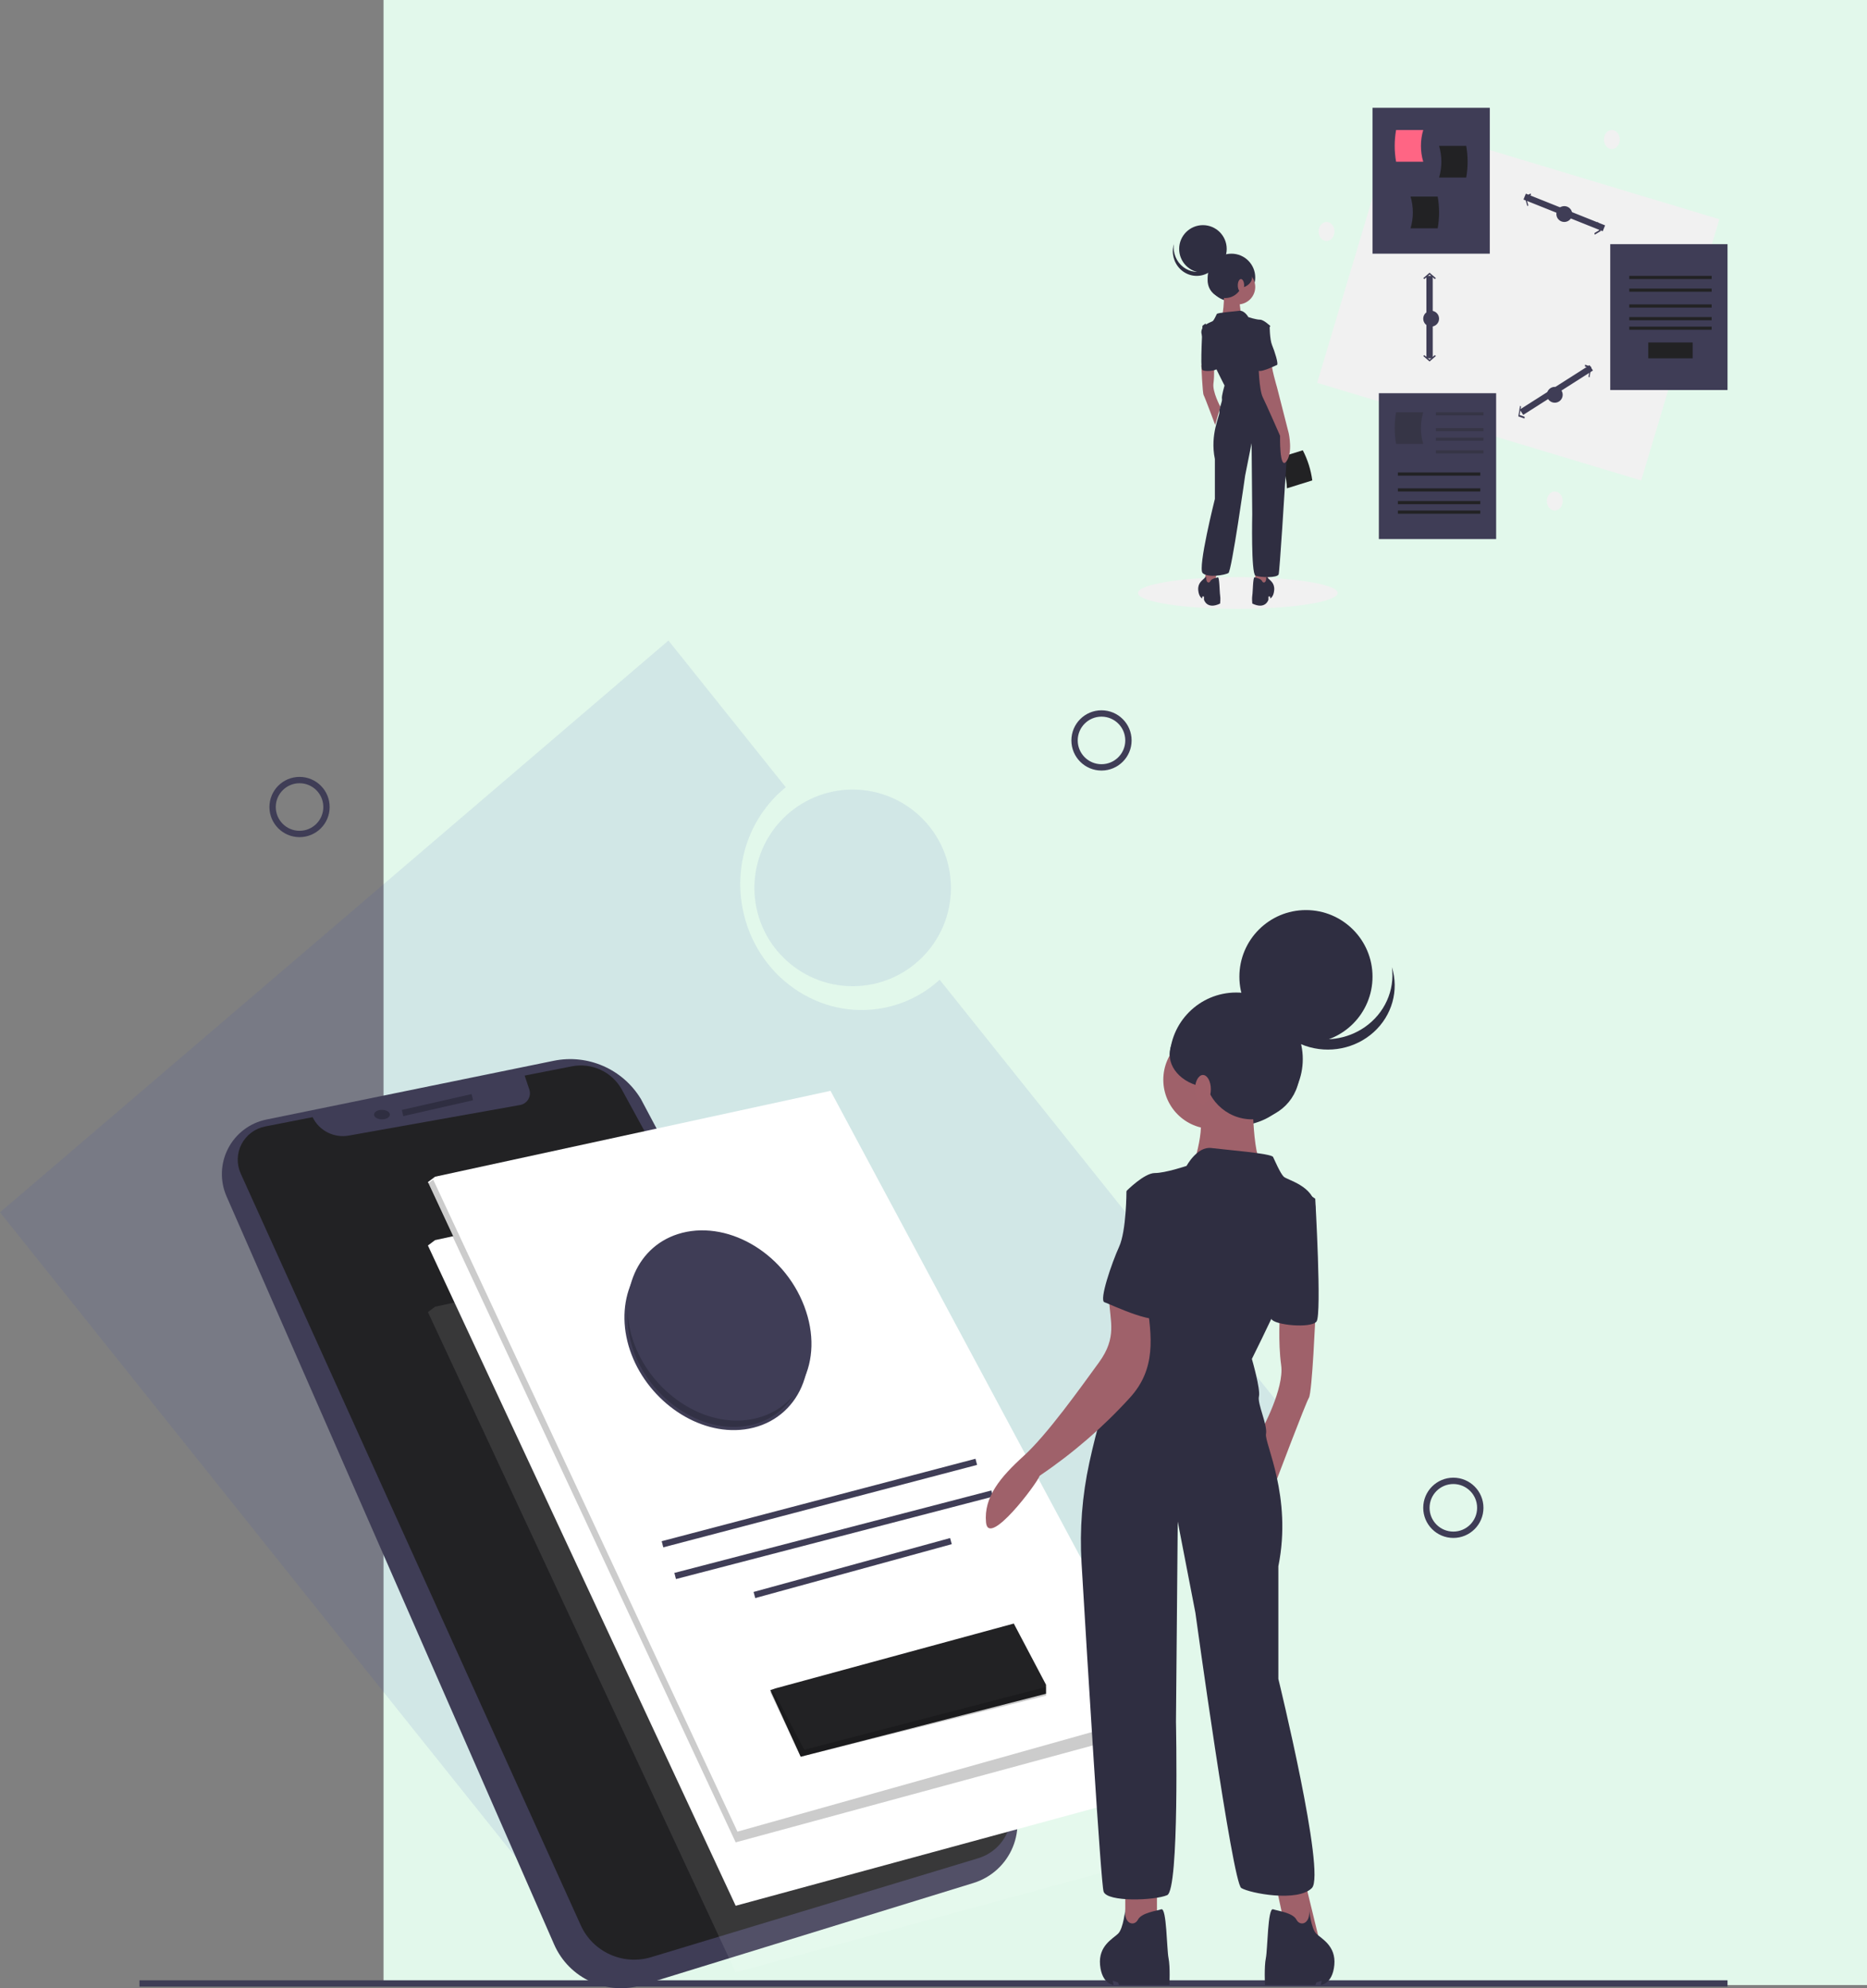 <?xml version="1.0" encoding="UTF-8"?>
<svg width="589px" height="627px" viewBox="0 0 589 627" version="1.1" xmlns="http://www.w3.org/2000/svg" xmlns:xlink="http://www.w3.org/1999/xlink">
    <rect x="0" y="0" width="589" height="627" fill="#808080" stroke="none"/>
    <!-- Generator: Sketch 55.1 (78136) - https://sketchapp.com -->
    <title>what-we-do-illustration</title>
    <desc>Created with Sketch.</desc>
    <g id="About-Us-Page" stroke="none" stroke-width="1" fill="none" fill-rule="evenodd">
        <g id="About-Us" transform="translate(-697, -2302)">
            <g id="what-we-do-illustration" transform="translate(697, 2302)">
                <rect id="background" fill="#E2F8EB" x="121" y="0" width="468" height="626"></rect>
                <g id="graphic" transform="translate(0, 34)">
                    <g id="idea-design-dev-illustration" transform="translate(0, 168)">
                        <g id="Group-7" fill="#3A47B7" fill-opacity="0.1" fill-rule="nonzero">
                            <path d="M405,242.687 L296.441,106.966 C291.512,111.476 285.438,114.544 278.884,115.835 C258.447,119.862 238.488,105.899 234.305,84.649 C231.348,69.627 237.072,54.992 247.897,46.277 L210.881,0 L0,180.313 L194.119,423 L405,242.687 Z" id="Path"></path>
                            <circle id="Oval" cx="269" cy="78" r="31"></circle>
                        </g>
                        <path d="M174.673,132.529 L84.02,151.063 C78.832,152.124 74.402,155.474 71.965,160.177 C69.529,164.881 69.349,170.435 71.474,175.287 L174.82,411.205 C179.513,421.918 191.485,427.413 202.662,423.984 L307.114,391.812 C312.724,390.084 317.269,385.941 319.51,380.513 C321.751,375.086 321.452,368.941 318.696,363.756 L202.173,144.551 C196.463,135.136 185.457,130.325 174.673,132.529 Z" id="Path" fill="#3F3D56" fill-rule="nonzero"></path>
                        <path d="M83.667,153.24 L98.615,150.31 L98.615,150.31 C100.682,154.577 105.357,156.952 110.046,156.115 L164.064,146.476 C165.146,146.283 166.091,145.631 166.653,144.691 C167.214,143.751 167.337,142.614 166.989,141.577 L165.52,137.194 L180.397,134.278 C186.722,133.038 193.123,136.028 196.201,141.658 L317.218,363.071 C319.325,366.926 319.577,371.52 317.903,375.58 C316.23,379.64 312.808,382.737 308.585,384.014 L205.448,415.202 C196.556,417.891 187.038,413.593 183.225,405.167 L75.946,168.104 C74.602,165.133 74.694,161.714 76.198,158.82 C77.701,155.925 80.452,153.87 83.667,153.24 Z" id="Path" fill="#222224" fill-rule="nonzero"></path>
                        <path d="M149,144 L127,149" id="Path" stroke="#2F2E41" stroke-width="2"></path>
                        <ellipse id="Oval" fill="#2F2E41" fill-rule="nonzero" cx="120.5" cy="149.5" rx="2.5" ry="1.5"></ellipse>
                        <polygon id="Path" fill="#FFFFFF" fill-rule="nonzero" points="135 170.779 232.09 379 367 342.321 367 337.807 262.007 142 137.258 169.086 136.665 169.531"></polygon>
                        <polygon id="Path-Copy" fill="#FFFFFF" fill-rule="nonzero" points="135 190.779 232.09 399 367 362.321 367 357.807 262.007 162 137.258 189.086 136.665 189.531"></polygon>
                        <polygon id="Path-Copy-2" fill="#FFFFFF" fill-rule="nonzero" opacity="0.1" points="135 211.779 232.09 420 367 383.321 367 378.807 262.007 183 137.258 210.086 136.665 210.531"></polygon>
                        <polygon id="Path" fill="#000000" fill-rule="nonzero" opacity="0.2" points="135 171.244 232.09 379 367 342.403 367 337.899 232.655 375.622 136.665 170"></polygon>
                        <path d="M308,259 L209,285" id="Path" stroke="#3F3D56" stroke-width="2" fill="#3F3D56" fill-rule="nonzero"></path>
                        <path d="M313,269 L213,295" id="Path" stroke="#3F3D56" stroke-width="2" fill="#3F3D56" fill-rule="nonzero"></path>
                        <path d="M300,284 L238,301" id="Path" stroke="#3F3D56" stroke-width="2" fill="#3F3D56" fill-rule="nonzero"></path>
                        <polygon id="Path" fill="#222224" fill-rule="nonzero" points="243 331 252.158 351.029 252.604 352 254.163 351.603 330 332.135 330 329.297 319.831 310 244.695 330.432 244.023 330.659"></polygon>
                        <polygon id="Path" fill="#000000" fill-rule="nonzero" opacity="0.2" points="243 331.65 252.158 351.06 252.604 352 254.163 351.615 330 332.75 330 330 253.734 349.8 244.023 331.32"></polygon>
                        <path d="M44,423.5 L545,423.5" id="Path" stroke="#3F3D56" stroke-width="2"></path>
                        <path d="M251.78,213.261 C245.318,196.279 227.476,186.547 213.152,191.132 C200.023,195.335 194.629,210.251 200.147,224.754 C205.666,239.257 220.681,249.63 234.709,247.788 C250.013,245.779 258.241,230.244 251.78,213.261 Z" id="Path" stroke="#3F3D56" stroke-width="2" fill="#3F3D56" fill-rule="nonzero"></path>
                        <path d="M251.78,213.261 C245.318,196.279 227.476,186.547 213.152,191.132 C200.023,195.335 194.629,210.251 200.147,224.754 C205.666,239.257 220.681,249.63 234.709,247.788 C250.013,245.779 258.241,230.244 251.78,213.261 Z" id="Path" fill="#000000" fill-rule="nonzero" opacity="0.2"></path>
                        <path d="M252.78,210.261 C246.318,193.279 228.476,183.547 214.152,188.132 C201.023,192.335 195.629,207.251 201.147,221.754 C206.666,236.257 221.681,246.63 235.709,244.788 C251.013,242.779 259.241,227.244 252.78,210.261 Z" id="Path" stroke="#3F3D56" stroke-width="2" fill="#3F3D56" fill-rule="nonzero"></path>
                        <circle id="Oval" stroke="#3F3D56" stroke-width="2" cx="347.5" cy="31.5" r="8.5"></circle>
                        <circle id="Oval" stroke="#3F3D56" stroke-width="2" cx="458.5" cy="273.5" r="8.5"></circle>
                        <circle id="Oval" stroke="#3F3D56" stroke-width="2" cx="94.5" cy="52.5" r="8.5"></circle>
                        <circle id="Oval" fill="#2F2E41" fill-rule="nonzero" cx="390" cy="132" r="21"></circle>
                        <polygon id="Path" fill="#9F616A" fill-rule="nonzero" points="411.917 392.235 416 409 406.083 409 402 390"></polygon>
                        <polygon id="Path" fill="#9F616A" fill-rule="nonzero" points="365 392 365 407.867 355 409 355 392"></polygon>
                        <path d="M415,212.568 C415,212.568 413.97,237.074 412.939,238.784 C411.909,240.494 402.636,265 402.636,265 L398,249.043 C398,249.043 405.212,235.935 404.182,228.526 C403.152,221.117 403.801,212 403.801,212 L415,212.568 Z" id="Path" fill="#9F616A" fill-rule="nonzero"></path>
                        <circle id="Oval" fill="#9F616A" fill-rule="nonzero" cx="382.5" cy="138.5" r="15.5"></circle>
                        <path d="M395.209,140 C395.209,140 394.644,162.879 398.598,166.311 C402.553,169.743 376,166.883 376,166.883 C376,166.883 381.65,150.868 377.13,147.436 C372.61,144.004 395.209,140 395.209,140 Z" id="Path" fill="#9F616A" fill-rule="nonzero"></path>
                        <path d="M374.336,165.673 C374.336,165.673 377.678,159.473 382.133,160.036 C386.588,160.6 401.067,161.727 401.624,162.855 C402.181,163.982 403.851,167.928 404.965,169.055 C406.079,170.183 414.432,171.874 414.989,178.638 C415.546,185.402 394.941,226.551 394.941,226.551 C394.941,226.551 397.726,236.133 397.169,238.388 C396.612,240.643 399.953,247.407 399.396,250.225 C398.839,253.044 407.749,269.954 403.294,291.938 L403.294,327.45 C403.294,327.45 418.33,388.891 413.875,393.401 C409.42,397.91 394.384,395.092 391.6,393.401 C388.815,391.71 377.121,306.594 377.121,306.594 L371.552,277.846 L370.995,340.978 C370.995,340.978 372.109,393.964 368.211,395.655 C364.313,397.346 349.277,397.91 348.163,394.528 C347.294,391.89 343.038,321.707 341.207,290.942 C340.573,280.323 341.398,269.666 343.659,259.277 C345.977,248.636 349.342,236.134 353.175,231.06 C360.414,221.478 364.869,191.039 364.869,191.039 L355.402,173.565 C355.402,173.565 360.971,167.928 364.313,167.928 C367.654,167.928 374.336,165.673 374.336,165.673 Z" id="Path" fill="#2F2E41" fill-rule="nonzero"></path>
                        <path d="M411.97,174 L414.935,176.031 C414.935,176.031 417.03,212.478 415.343,214.742 C413.657,217.005 401.931,215.9 401.047,213.906 C400.164,211.912 411.97,174 411.97,174 Z" id="Path" fill="#2F2E41" fill-rule="nonzero"></path>
                        <path d="M361.741,208.135 C363.385,219.521 364.827,229.656 356.417,238.826 C347.964,248.106 338.431,256.345 328.021,263.369 C326.989,266.095 311.846,286.117 311.075,278.131 C310.305,270.144 315.537,263.883 322.972,257.129 C330.407,250.375 340.809,235.722 346.678,227.681 C352.547,219.641 350.13,214.626 349.927,207.91 C349.723,201.194 359.433,208.216 361.741,208.135 Z" id="Path" fill="#9F616A" fill-rule="nonzero"></path>
                        <path d="M355.005,400 C355.005,400 354.437,406.151 352.732,407.799 C351.027,409.446 346.481,411.643 347.049,417.684 C347.617,423.725 351.311,424 351.311,424 L351.027,422.627 L352.732,423.176 L353.016,424 L368.929,424 C368.929,424 369.213,418.234 368.645,415.488 C368.076,412.742 368.076,399.561 366.372,400.11 C364.667,400.659 360.12,401.209 358.983,403.405 C357.847,405.602 354.437,404.832 355.005,400 Z" id="Path" fill="#2F2E41" fill-rule="nonzero"></path>
                        <path d="M412.995,400 C412.995,400 413.563,406.151 415.268,407.799 C416.973,409.446 421.519,411.643 420.951,417.684 C420.383,423.725 416.689,424 416.689,424 L416.973,422.627 L415.268,423.176 L414.984,424 L399.071,424 C399.071,424 398.787,418.234 399.355,415.488 C399.924,412.742 399.924,399.561 401.628,400.11 C403.333,400.659 407.88,401.209 409.017,403.405 C410.153,405.602 413.563,404.832 412.995,400 Z" id="Path" fill="#2F2E41" fill-rule="nonzero"></path>
                        <path d="M363.483,172 L355.373,173.692 C355.373,173.692 355.373,186.102 353.055,191.179 C350.738,196.255 346.683,208.101 348.421,208.665 C350.159,209.229 366.379,217.126 367.538,212.613 C368.696,208.101 371.593,172 363.483,172 Z" id="Path" fill="#2F2E41" fill-rule="nonzero"></path>
                        <circle id="Oval" fill="#2F2E41" fill-rule="nonzero" cx="412" cy="106" r="21"></circle>
                        <path d="M430.554,121.916 C425.018,125.755 417.886,126.783 411.418,124.673 C404.951,122.563 399.95,117.577 398,111.295 C398.991,118.859 404.331,125.246 411.812,127.816 C419.293,130.386 427.644,128.701 433.413,123.459 C439.183,118.217 441.39,110.307 439.123,103 C440.085,110.334 436.799,117.587 430.554,121.916 Z" id="Path" fill="#2F2E41" fill-rule="nonzero"></path>
                        <circle id="Oval" fill="#2F2E41" fill-rule="nonzero" cx="395" cy="136" r="15"></circle>
                        <ellipse id="Oval" fill="#2F2E41" fill-rule="nonzero" cx="382.5" cy="130.5" rx="13.5" ry="10.5"></ellipse>
                        <ellipse id="Oval" fill="#A0616A" fill-rule="nonzero" cx="379.5" cy="141.5" rx="2.5" ry="4.5"></ellipse>
                    </g>
                    <g id="undraw_process_e90d" transform="translate(359, 0)">
                        <ellipse id="Oval" fill="#F1F1F1" fill-rule="nonzero" cx="149.5" cy="10" rx="2.5" ry="3"></ellipse>
                        <ellipse id="Oval" fill="#F1F1F1" fill-rule="nonzero" cx="131.5" cy="124" rx="2.5" ry="3"></ellipse>
                        <ellipse id="Oval" fill="#F1F1F1" fill-rule="nonzero" cx="59.5" cy="39" rx="2.5" ry="3"></ellipse>
                        <ellipse id="Oval" fill="#F1F1F1" fill-rule="nonzero" cx="31.5" cy="153" rx="31.5" ry="5"></ellipse>
                        <path d="M46.991,120 L55,117.503 C54.557,114.188 53.545,110.974 52.009,108 L44,110.497 C45.879,113.32 46.917,116.615 46.991,120 Z" id="Path" fill="#222224" fill-rule="nonzero"></path>
                        <circle id="Oval" fill="#2F2E41" fill-rule="nonzero" cx="29.5" cy="53.5" r="7.5"></circle>
                        <polygon id="Path" fill="#9F616A" fill-rule="nonzero" points="21.458 146.824 20 153 23.542 153 25 146"></polygon>
                        <polygon id="Path" fill="#9F616A" fill-rule="nonzero" points="37 146 37 151.6 41 152 41 146"></polygon>
                        <path d="M20,81.204 C20,81.204 20.364,89.989 20.727,90.602 C21.091,91.215 24.364,100 24.364,100 L26,94.279 C26,94.279 23.455,89.58 23.818,86.924 C24.182,84.268 23.953,81 23.953,81 L20,81.204 Z" id="Path" fill="#9F616A" fill-rule="nonzero"></path>
                        <circle id="Oval" fill="#9F616A" fill-rule="nonzero" cx="31.5" cy="56.5" r="5.5"></circle>
                        <path d="M27.154,57 C27.154,57 27.326,65.171 26.122,66.397 C24.919,67.622 33,66.601 33,66.601 C33,66.601 31.281,60.881 32.656,59.656 C34.032,58.43 27.154,57 27.154,57 Z" id="Path" fill="#9F616A" fill-rule="nonzero"></path>
                        <path d="M34.837,66.011 C34.837,66.011 33.618,63.813 31.992,64.013 C30.367,64.213 25.084,64.612 24.881,65.012 C24.677,65.411 24.068,66.81 23.661,67.209 C23.255,67.609 20.207,68.208 20.004,70.606 C19.801,73.003 27.319,87.588 27.319,87.588 C27.319,87.588 26.303,90.984 26.506,91.783 C26.709,92.582 25.49,94.98 25.693,95.979 C25.896,96.978 22.645,102.971 24.271,110.763 L24.271,123.349 C24.271,123.349 18.785,145.126 20.41,146.724 C22.036,148.323 27.522,147.324 28.538,146.724 C29.554,146.125 33.821,115.957 33.821,115.957 L35.853,105.768 L36.056,128.144 C36.056,128.144 35.649,146.924 37.072,147.523 C38.494,148.123 43.98,148.323 44.386,147.124 C44.703,146.189 46.256,121.314 46.924,110.41 C47.156,106.646 46.855,102.869 46.03,99.187 C45.184,95.415 43.956,90.984 42.558,89.186 C39.916,85.79 38.291,75.001 38.291,75.001 L41.745,68.808 C41.745,68.808 39.713,66.81 38.494,66.81 C37.275,66.81 34.837,66.011 34.837,66.011 Z" id="Path" fill="#2F2E41" fill-rule="nonzero"></path>
                        <path d="M21.343,68 L20.355,68.725 C20.355,68.725 19.657,81.742 20.219,82.551 C20.781,83.359 24.69,82.964 24.984,82.252 C25.279,81.54 21.343,68 21.343,68 Z" id="Path" fill="#2F2E41" fill-rule="nonzero"></path>
                        <path d="M38,80.656 C38,80.656 38.195,88.902 39.368,91.258 C40.54,93.614 44.84,103.43 44.84,103.43 C44.84,103.43 44.59,114.234 46.767,111.581 C48.944,108.927 47.576,102.645 47.576,102.645 L43.863,88.117 C43.863,88.117 41.908,81.638 42.104,79.675 C42.299,77.712 38,80.656 38,80.656 Z" id="Path" fill="#9F616A" fill-rule="nonzero"></path>
                        <path d="M40.441,148.019 C40.441,148.019 40.623,147.858 41.168,148.464 C41.713,149.069 43.166,149.877 42.984,152.097 C42.803,154.318 41.713,154.721 41.713,154.721 L41.713,154.116 L41.168,154.116 L41.168,155.125 C41.168,155.125 40.259,158.355 36.081,156.336 C36.081,156.336 35.899,154.721 36.081,153.712 C36.262,152.703 36.262,147.858 36.807,148.06 C37.352,148.262 38.806,148.464 39.169,149.271 C39.533,150.079 40.623,149.796 40.441,148.019 Z" id="Path" fill="#2F2E41" fill-rule="nonzero"></path>
                        <path d="M21.559,148.019 C21.559,148.019 21.377,147.858 20.832,148.464 C20.287,149.069 18.834,149.877 19.016,152.097 C19.197,154.318 20.287,154.721 20.287,154.721 L20.287,154.116 L20.832,154.116 L20.832,155.125 C20.832,155.125 21.741,158.355 25.919,156.336 C25.919,156.336 26.101,154.721 25.919,153.712 C25.738,152.703 25.738,147.858 25.193,148.06 C24.648,148.262 23.194,148.464 22.831,149.271 C22.467,150.079 21.377,149.796 21.559,148.019 Z" id="Path" fill="#2F2E41" fill-rule="nonzero"></path>
                        <path d="M38.839,68 L41.542,68.604 C41.542,68.604 41.542,73.036 42.315,74.849 C43.087,76.663 44.439,80.893 43.86,81.095 C43.28,81.296 37.874,84.116 37.487,82.505 C37.101,80.893 36.136,68 38.839,68 Z" id="Path" fill="#2F2E41" fill-rule="nonzero"></path>
                        <circle id="Oval" fill="#2F2E41" fill-rule="nonzero" cx="20.5" cy="44.5" r="7.5"></circle>
                        <path d="M14.373,50.275 C16.351,51.752 18.898,52.147 21.208,51.336 C23.518,50.524 25.304,48.606 26,46.19 C25.646,49.1 23.739,51.556 21.067,52.545 C18.395,53.533 15.413,52.885 13.352,50.869 C11.292,48.853 10.504,45.81 11.313,43 C10.97,45.821 12.143,48.61 14.373,50.275 L14.373,50.275 Z" id="Path" fill="#2F2E41" fill-rule="nonzero"></path>
                        <circle id="Oval" fill="#2F2E41" fill-rule="nonzero" cx="27.5" cy="54.5" r="5.5"></circle>
                        <ellipse id="Oval" fill="#2F2E41" fill-rule="nonzero" cx="31" cy="53.5" rx="5" ry="3.5"></ellipse>
                        <ellipse id="Oval" fill="#A0616A" fill-rule="nonzero" cx="32.5" cy="56" rx="1" ry="2"></ellipse>
                        <polygon id="Rectangle" fill="#F1F1F1" fill-rule="nonzero" transform="translate(119.975, 60.932) rotate(16.714) translate(-119.975, -60.932) " points="66.556 17.889 173.32 17.981 173.394 103.976 66.63 103.884"></polygon>
                        <path d="M122,28 L147,38" id="Path" stroke="#3F3D56" stroke-width="2"></path>
                        <polygon id="Path" fill="#3F3D56" fill-rule="nonzero" points="122.853 31 123.157 30.777 122.456 28.421 124 27.493 123.88 27 122 28.131"></polygon>
                        <polygon id="Path" fill="#3F3D56" fill-rule="nonzero" points="144.12 40 144 39.507 145.544 38.579 144.843 36.223 145.147 36 146 38.87"></polygon>
                        <circle id="Oval" fill="#3F3D56" fill-rule="nonzero" cx="134.5" cy="33.5" r="2.5"></circle>
                        <path d="M121,96 L143,82" id="Path" stroke="#3F3D56" stroke-width="2"></path>
                        <polygon id="Path" fill="#3F3D56" fill-rule="nonzero" points="121.934 98 122 97.439 120.412 96.873 120.852 94.155 120.536 94 120 97.31"></polygon>
                        <polygon id="Path" fill="#3F3D56" fill-rule="nonzero" points="142.464 85 142.147 84.845 142.588 82.128 141 81.561 141.066 81 143 81.691"></polygon>
                        <circle id="Oval" fill="#3F3D56" fill-rule="nonzero" cx="131.5" cy="90.5" r="2.5"></circle>
                        <path d="M91.996,53 L92.004,79" id="Path" stroke="#3F3D56" stroke-width="2"></path>
                        <polygon id="Path" fill="#3F3D56" fill-rule="nonzero" points="90 53.732 90.358 54 91.999 52.578 93.642 53.999 94 53.731 91.999 52"></polygon>
                        <polygon id="Path" fill="#3F3D56" fill-rule="nonzero" points="90 78.269 90.358 78.001 92 79.422 93.642 78 94 78.268 92 80"></polygon>
                        <circle id="Oval" fill="#3F3D56" fill-rule="nonzero" cx="92.5" cy="66.5" r="2.5"></circle>
                        <rect id="Rectangle" fill="#3F3D56" fill-rule="nonzero" x="74" y="0" width="37" height="46"></rect>
                        <path d="M90,17 L81.438,17 C80.854,13.691 80.854,10.309 81.438,7 L90,7 C89.035,10.266 89.035,13.734 90,17 L90,17 Z" id="Path" fill="#FF6584" fill-rule="nonzero"></path>
                        <path d="M95,22 L103.562,22 C104.146,18.691 104.146,15.309 103.562,12 L95,12 C95.965,15.266 95.965,18.734 95,22 Z" id="Path" fill="#222224" fill-rule="nonzero"></path>
                        <path d="M86,38 L94.562,38 C95.146,34.691 95.146,31.309 94.562,28 L86,28 C86.965,31.266 86.965,34.734 86,38 L86,38 Z" id="Path" fill="#222224" fill-rule="nonzero"></path>
                        <rect id="Rectangle" fill="#3F3D56" fill-rule="nonzero" x="149" y="43" width="37" height="46"></rect>
                        <rect id="Rectangle" fill="#222224" fill-rule="nonzero" x="155" y="53" width="26" height="1"></rect>
                        <rect id="Rectangle" fill="#222224" fill-rule="nonzero" x="155" y="57" width="26" height="1"></rect>
                        <rect id="Rectangle" fill="#222224" fill-rule="nonzero" x="155" y="62" width="26" height="1"></rect>
                        <rect id="Rectangle" fill="#222224" fill-rule="nonzero" x="155" y="66" width="26" height="1"></rect>
                        <rect id="Rectangle" fill="#222224" fill-rule="nonzero" x="155" y="69" width="26" height="1"></rect>
                        <rect id="Rectangle" fill="#222224" fill-rule="nonzero" x="161" y="74" width="14" height="5"></rect>
                        <rect id="Rectangle" fill="#3F3D56" fill-rule="nonzero" x="76" y="90" width="37" height="46"></rect>
                        <rect id="Rectangle" fill="#222224" fill-rule="nonzero" x="82" y="115" width="26" height="1"></rect>
                        <rect id="Rectangle" fill="#222224" fill-rule="nonzero" x="82" y="120" width="26" height="1"></rect>
                        <rect id="Rectangle" fill="#222224" fill-rule="nonzero" x="82" y="124" width="26" height="1"></rect>
                        <rect id="Rectangle" fill="#222224" fill-rule="nonzero" x="82" y="127" width="26" height="1"></rect>
                        <path d="M90,106 L81.438,106 C80.854,102.691 80.854,99.309 81.438,96 L90,96 C89.035,99.266 89.035,102.734 90,106 L90,106 Z" id="Path" fill="#222224" fill-rule="nonzero" opacity="0.3"></path>
                        <rect id="Rectangle" fill="#222224" fill-rule="nonzero" opacity="0.3" x="94" y="96" width="15" height="1"></rect>
                        <rect id="Rectangle" fill="#222224" fill-rule="nonzero" opacity="0.3" x="94" y="101" width="15" height="1"></rect>
                        <rect id="Rectangle" fill="#222224" fill-rule="nonzero" opacity="0.3" x="94" y="104" width="15" height="1"></rect>
                        <rect id="Rectangle" fill="#222224" fill-rule="nonzero" opacity="0.3" x="94" y="108" width="15" height="1"></rect>
                    </g>
                </g>
            </g>
        </g>
    </g>
</svg>